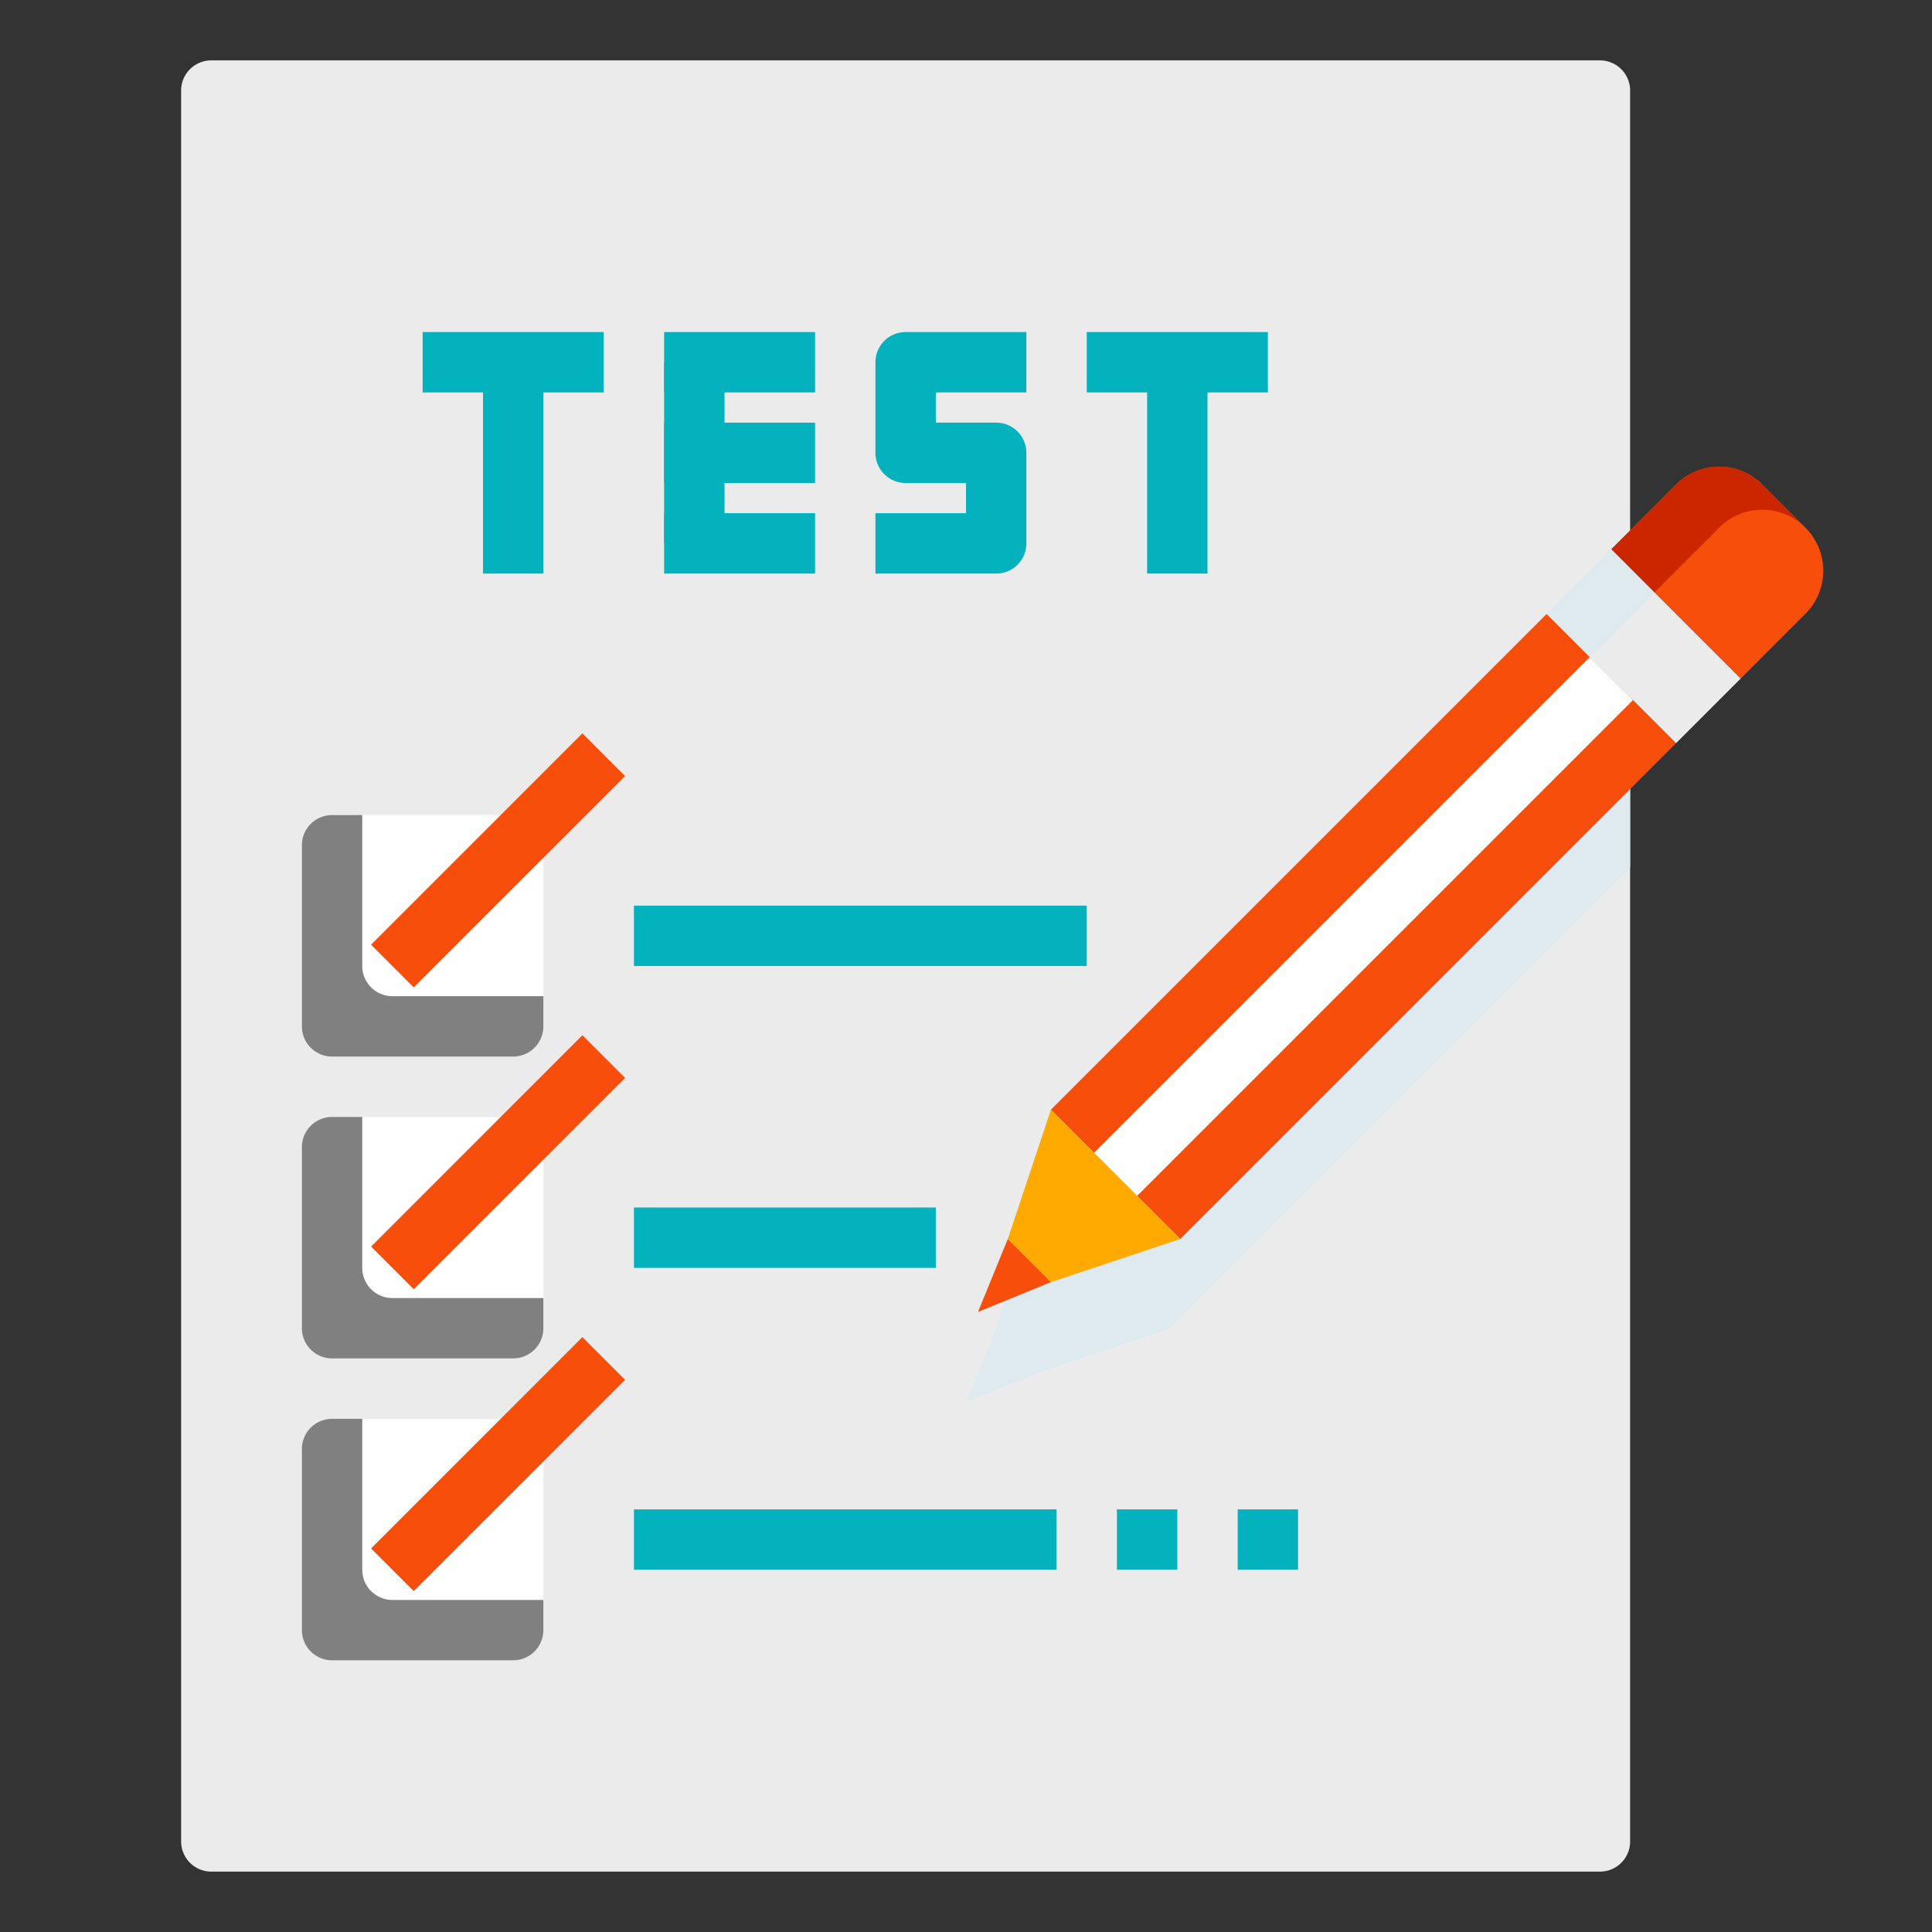 <!DOCTYPE svg PUBLIC "-//W3C//DTD SVG 1.1//EN" "http://www.w3.org/Graphics/SVG/1.1/DTD/svg11.dtd">
<!-- Uploaded to: SVG Repo, www.svgrepo.com, Transformed by: SVG Repo Mixer Tools -->
<svg width="64px" height="64px" viewBox="0 0 64 64" xmlns="http://www.w3.org/2000/svg" fill="#000000">
<rect x="0" y="0" width="64" height="64" fill="#333333" stroke="none"/>
<g id="SVGRepo_bgCarrier" stroke-width="0"/>
<g id="SVGRepo_tracerCarrier" stroke-linecap="round" stroke-linejoin="round"/>
<g id="SVGRepo_iconCarrier"> <g data-name="19_Test" id="_19_Test"> <path d="M53,62H7a1,1,0,0,1-1-1V3A1,1,0,0,1,7,2H53a1,1,0,0,1,1,1V61A1,1,0,0,1,53,62Z" style="fill:#ebebeb"/> <path d="M17,35H11a1,1,0,0,1-1-1V28a1,1,0,0,1,1-1h6a1,1,0,0,1,1,1v6A1,1,0,0,1,17,35Z" style="fill:#ffffff"/> <path d="M13,33a1,1,0,0,1-1-1V27H11a1,1,0,0,0-1,1v6a1,1,0,0,0,1,1h6a1,1,0,0,0,1-1V33Z" style="fill:#808080"/> <path d="M17,45H11a1,1,0,0,1-1-1V38a1,1,0,0,1,1-1h6a1,1,0,0,1,1,1v6A1,1,0,0,1,17,45Z" style="fill:#ffffff"/> <path d="M17,55H11a1,1,0,0,1-1-1V48a1,1,0,0,1,1-1h6a1,1,0,0,1,1,1v6A1,1,0,0,1,17,55Z" style="fill:#ffffff"/> <rect height="2" style="fill:#04b2be" width="15" x="21" y="30"/> <rect height="2" style="fill:#04b2be" width="10" x="21" y="40"/> <rect height="2" style="fill:#04b2be" width="14" x="21" y="50"/> <rect height="2" style="fill:#f74e0c" transform="translate(-15.32 20.015) rotate(-45)" width="9.899" x="11.55" y="27.5"/> <rect height="2" style="fill:#f74e0c" transform="translate(-22.391 22.944) rotate(-45)" width="9.899" x="11.55" y="37.5"/> <rect height="2" style="fill:#f74e0c" transform="translate(-29.462 25.873) rotate(-45)" width="9.899" x="11.55" y="47.5"/> <rect height="2" style="fill:#04b2be" width="6" x="14" y="11"/> <rect height="7" style="fill:#04b2be" width="2" x="16" y="12"/> <rect height="2" style="fill:#04b2be" width="6" x="36" y="11"/> <rect height="7" style="fill:#04b2be" width="2" x="38" y="12"/> <rect height="6" style="fill:#04b2be" width="2" x="22" y="12"/> <rect height="2" style="fill:#04b2be" width="5" x="22" y="11"/> <rect height="2" style="fill:#04b2be" width="5" x="22" y="17"/> <rect height="2" style="fill:#04b2be" width="5" x="22" y="14"/> <path d="M33,19H29V17h3V16H30a1,1,0,0,1-1-1V12a1,1,0,0,1,1-1h4v2H31v1h2a1,1,0,0,1,1,1v3A1,1,0,0,1,33,19Z" style="fill:#04b2be"/> <rect height="2" style="fill:#04b2be" width="2" x="37" y="50"/> <rect height="2" style="fill:#04b2be" width="2" x="41" y="50"/> <path d="M13,43a1,1,0,0,1-1-1V37H11a1,1,0,0,0-1,1v6a1,1,0,0,0,1,1h6a1,1,0,0,0,1-1V43Z" style="fill:#808080"/> <path d="M13,53a1,1,0,0,1-1-1V47H11a1,1,0,0,0-1,1v6a1,1,0,0,0,1,1h6a1,1,0,0,0,1-1V53Z" style="fill:#808080"/> <polygon points="52.981 21.192 50.839 23.335 34.414 39.759 32.986 44.044 32 46.459 34.414 45.472 38.699 44.044 54 28.743 54 20.174 52.981 21.192" style="fill:#dfeaef"/> <rect height="6.059" style="fill:#f74e0c" transform="translate(-8.472 40.927) rotate(-45)" width="23.228" x="33.553" y="27.66"/> <rect height="2.02" style="fill:#ffffff" transform="translate(-8.472 40.927) rotate(-45)" width="23.228" x="33.553" y="29.68"/> <rect height="6.059" style="fill:#ebebeb" transform="translate(0.812 44.772) rotate(-45)" width="3.03" x="52.936" y="18.376"/> <rect height="2.02" style="fill:#dfeaef" transform="translate(1.403 43.344) rotate(-45)" width="3.03" x="51.508" y="18.968"/> <path d="M57.664,22.477l-4.285-4.285,2.143-2.142a2.019,2.019,0,0,1,2.856,0l1.428,1.428a2.02,2.02,0,0,1,0,2.857Z" style="fill:#f74e0c"/> <path d="M59.806,17.478,58.378,16.05a2.019,2.019,0,0,0-2.856,0l-2.143,2.142,1.429,1.429,2.142-2.143A2.021,2.021,0,0,1,59.806,17.478Z" style="fill:#cc2600"/> <polygon points="34.813 42.472 33.384 41.044 34.813 36.759 39.097 41.044 34.813 42.472" style="fill:#ffaa00"/> <polygon points="33.384 41.044 32.398 43.459 34.813 42.472 33.384 41.044" style="fill:#f74e0c"/> </g> </g>
</svg>